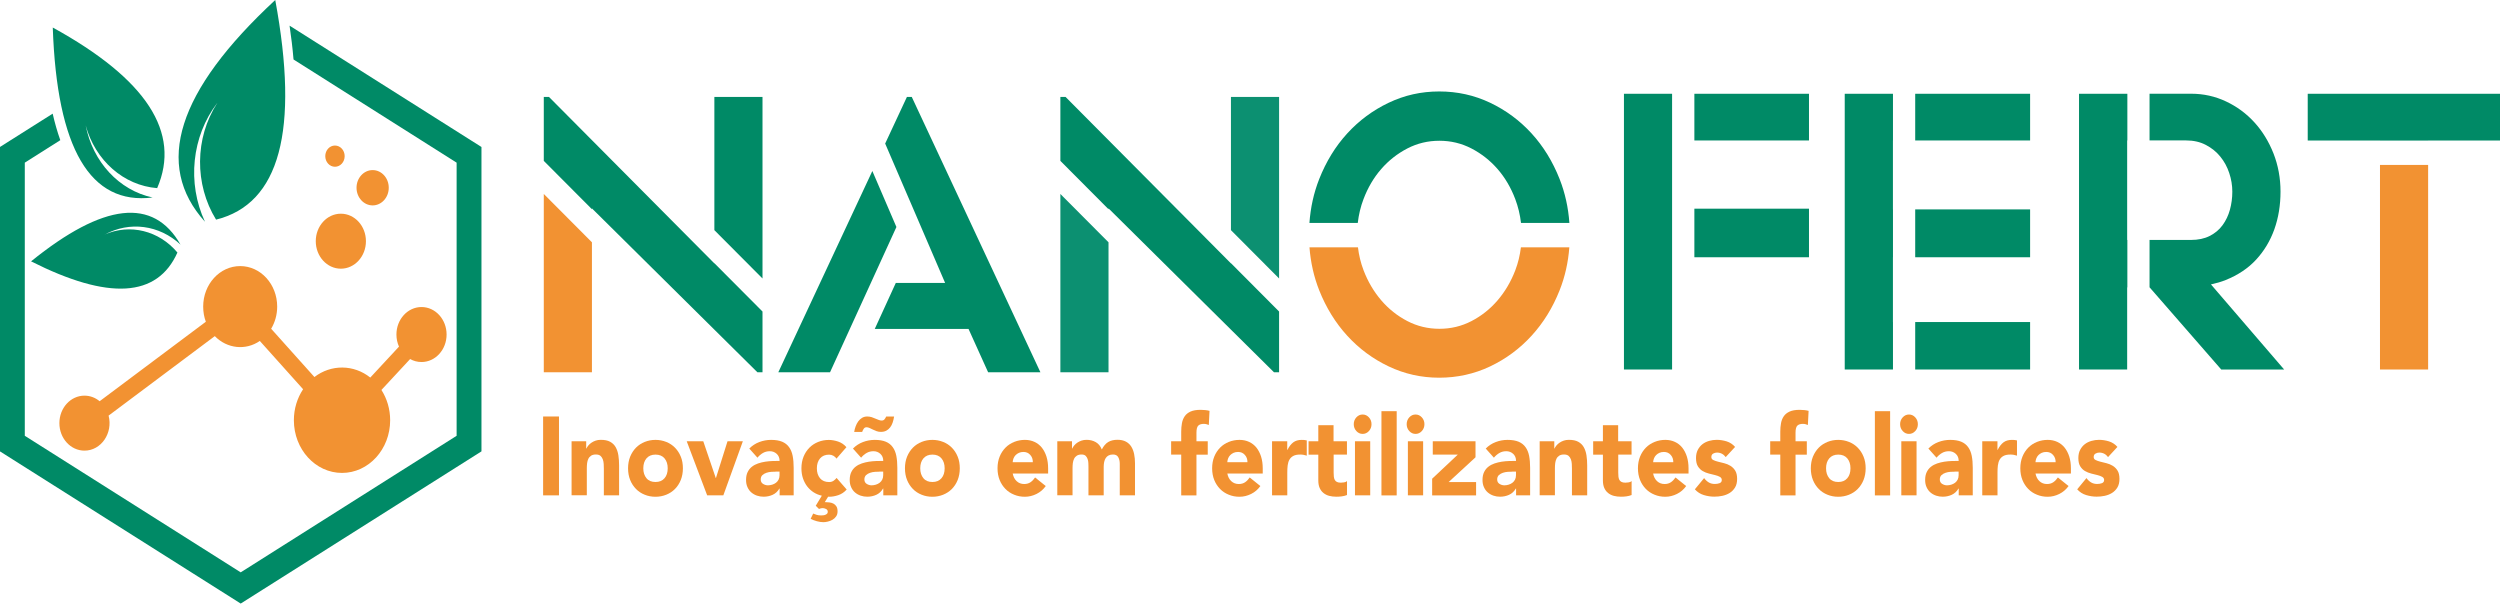 <?xml version="1.0" encoding="UTF-8"?>
<svg id="Layer_2" data-name="Layer 2" xmlns="http://www.w3.org/2000/svg" viewBox="0 0 518.26 125.12">
  <defs>
    <style>
      .cls-1 {
        fill: #0c9071;
      }

      .cls-1, .cls-2, .cls-3, .cls-4, .cls-5 {
        stroke-width: 0px;
      }

      .cls-2, .cls-3 {
        fill-rule: evenodd;
      }

      .cls-2, .cls-4 {
        fill: #008a66;
      }

      .cls-3, .cls-5 {
        fill: #f29232;
      }
    </style>
  </defs>
  <g id="Layer_1-2" data-name="Layer 1">
    <g>
      <polygon class="cls-4" points="185.83 47.06 180.84 35.45 161.35 77.17 172.07 77.17 185.83 47.06"/>
      <polygon class="cls-4" points="189.01 20.09 188.01 20.09 183.5 29.76 188.51 41.41 188.51 41.4 195.93 58.66 185.7 58.66 181.34 68.19 200.78 68.19 204.84 77.17 215.68 77.17 189.01 20.09"/>
      <polygon class="cls-4" points="441.01 49.74 440.97 49.74 440.97 29.12 441.01 29.12 441.01 19.44 430.99 19.44 430.99 76.6 440.97 76.6 440.97 59.58 441.01 59.58 441.01 49.74"/>
      <path class="cls-4" d="M458.34,58.96c1.07-.24,2.1-.52,3.05-.91,2.54-1.02,4.65-2.42,6.31-4.22,1.66-1.8,2.92-3.89,3.78-6.29.85-2.39,1.28-5,1.28-7.81s-.49-5.45-1.46-7.93c-.98-2.47-2.3-4.62-3.96-6.44-1.66-1.82-3.62-3.27-5.88-4.33-2.26-1.07-4.67-1.6-7.24-1.6h-8.61v9.68h7.54c1.57,0,2.95.31,4.14.94,1.19.62,2.19,1.43,2.99,2.42.81.99,1.43,2.12,1.85,3.4.43,1.28.64,2.57.64,3.87s-.17,2.55-.5,3.75c-.33,1.2-.84,2.26-1.53,3.2-.69.94-1.58,1.68-2.67,2.23-1.09.55-2.38.82-3.85.82h-8.61v9.84h.02,0s14.84,17.02,14.84,17.02h13.04l-15.17-17.64Z"/>
      <polygon class="cls-4" points="392.42 66.76 392.41 66.76 392.41 53.33 392.42 53.33 392.42 43.41 392.41 43.41 392.41 29.13 392.42 29.13 392.42 19.44 382.42 19.44 382.42 76.6 392.42 76.6 392.42 66.76"/>
      <rect class="cls-4" x="397.03" y="43.41" width="23.82" height="9.92"/>
      <rect class="cls-4" x="397.03" y="19.44" width="23.82" height="9.68"/>
      <rect class="cls-4" x="397.03" y="66.76" width="23.82" height="9.84"/>
      <polygon class="cls-4" points="346.63 43.26 346.63 43.26 346.63 29.13 346.63 29.13 346.63 19.44 336.65 19.44 336.65 76.6 346.63 76.6 346.63 53.33 346.63 53.33 346.63 43.26"/>
      <rect class="cls-4" x="351.25" y="19.44" width="23.76" height="9.68"/>
      <rect class="cls-4" x="351.25" y="43.26" width="23.76" height="10.07"/>
      <polygon class="cls-4" points="478.4 19.44 478.4 29.13 493.38 29.13 493.38 29.14 503.36 29.14 503.36 29.13 518.26 29.13 518.26 19.44 478.4 19.44"/>
      <rect class="cls-5" x="493.38" y="34.19" width="9.98" height="42.41"/>
      <path class="cls-4" d="M281.47,46.21c.2-1.69.58-3.35,1.2-4.96.9-2.37,2.12-4.44,3.66-6.21,1.54-1.77,3.35-3.19,5.41-4.26,2.06-1.07,4.28-1.6,6.65-1.6s4.59.53,6.65,1.6c2.06,1.07,3.87,2.49,5.41,4.26,1.54,1.77,2.76,3.84,3.66,6.21.61,1.61,1,3.27,1.2,4.96h10.03c-.23-3.17-.89-6.21-2.03-9.1-1.43-3.62-3.36-6.77-5.81-9.45-2.45-2.68-5.31-4.8-8.59-6.36-3.28-1.56-6.8-2.34-10.55-2.34s-7.2.78-10.48,2.34c-3.28,1.56-6.14,3.68-8.59,6.36-2.45,2.68-4.38,5.83-5.81,9.45-1.14,2.89-1.8,5.93-2.03,9.1h10.03Z"/>
      <path class="cls-5" d="M315.29,51.27c-.2,1.65-.58,3.24-1.17,4.78-.9,2.34-2.12,4.41-3.66,6.21-1.54,1.8-3.35,3.23-5.41,4.3-2.06,1.07-4.28,1.6-6.65,1.6s-4.59-.53-6.65-1.6c-2.06-1.07-3.87-2.5-5.41-4.3-1.54-1.8-2.76-3.86-3.66-6.21-.59-1.54-.97-3.13-1.17-4.78h-10.05c.24,3.13.91,6.11,2.02,8.92,1.43,3.59,3.36,6.73,5.81,9.41,2.45,2.68,5.31,4.8,8.59,6.36,3.28,1.56,6.77,2.34,10.48,2.34s7.27-.78,10.55-2.34c3.28-1.56,6.14-3.68,8.59-6.36,2.45-2.68,4.39-5.82,5.81-9.41,1.12-2.81,1.78-5.79,2.02-8.92h-10.05Z"/>
      <polygon class="cls-4" points="158.07 57.73 158.07 20.09 148.09 20.09 148.09 47.71 158.07 57.73"/>
      <polygon class="cls-5" points="112.73 40.21 112.73 77.17 122.71 77.17 122.71 50.23 112.73 40.21"/>
      <polygon class="cls-4" points="148.09 54.56 148.09 54.6 113.8 20.09 112.73 20.09 112.73 33.35 122.71 43.37 122.71 43.2 157.01 77.17 158.07 77.17 158.07 64.58 148.09 54.56"/>
      <polygon class="cls-1" points="265.16 57.73 265.16 20.09 255.18 20.09 255.18 47.71 265.16 57.73"/>
      <polygon class="cls-1" points="219.82 40.21 219.82 77.17 229.8 77.17 229.8 50.23 219.82 40.21"/>
      <polygon class="cls-4" points="255.18 54.56 255.18 54.6 220.89 20.09 219.82 20.09 219.82 33.35 229.8 43.37 229.8 43.2 264.1 77.17 265.16 77.17 265.16 64.58 255.18 54.56"/>
      <g>
        <path class="cls-2" d="M45.03,21.37c-4.67,7.22-4.74,16.86-.24,24.16,13.19-3.27,17.28-18.44,12.27-45.53-20.34,18.86-25.19,34.19-14.57,45.97-3.74-8.01-2.74-17.7,2.53-24.6"/>
        <path class="cls-2" d="M17.76,25.99c1.99,7.3,7.91,12.47,14.82,13.01,4.99-11.52-2.22-22.62-21.64-33.29.86,25.11,7.76,36.85,20.69,35.23-6.94-1.48-12.4-7.37-13.87-14.95Z"/>
        <path class="cls-2" d="M21.69,48.63c5.25-2.32,11.27-.82,15.09,3.72-4.16,9.33-14.27,9.94-30.34,1.83,15.03-12.15,25.35-13.31,30.98-3.47-4.39-4.09-10.58-4.9-15.73-2.07Z"/>
        <path class="cls-2" d="M60.03,5.32c13.26,8.38,26.52,16.76,39.78,25.15v63.1c-16.64,10.52-33.27,21.03-49.91,31.55-16.64-10.52-33.27-21.03-49.91-31.55V30.47l10.93-6.91c.43,1.88.95,3.73,1.58,5.5l-7.36,4.66v56.62c14.92,9.44,29.83,18.87,44.76,28.31,14.92-9.44,29.83-18.87,44.76-28.31v-56.62c-11.28-7.13-22.54-14.26-33.81-21.39-.2-2.4-.49-4.76-.82-7Z"/>
      </g>
      <g>
        <path class="cls-5" d="M112.59,86.34h3.29v16.35h-3.29v-16.35Z"/>
        <path class="cls-5" d="M118.48,91.47h3.04v1.52h.04c.1-.22.24-.43.42-.65.18-.22.4-.41.65-.58.25-.17.54-.31.86-.42.32-.11.67-.16,1.05-.16.8,0,1.45.13,1.94.4.49.27.88.64,1.15,1.12.27.48.46,1.04.56,1.69s.15,1.35.15,2.1v6.19h-3.16v-5.5c0-.32-.01-.66-.03-1-.02-.35-.08-.67-.19-.96-.11-.29-.27-.53-.48-.72-.22-.18-.53-.28-.94-.28s-.74.08-.99.24c-.25.16-.45.38-.58.65-.13.27-.22.57-.26.91-.04.34-.06.69-.06,1.06v5.59h-3.16v-11.22Z"/>
        <path class="cls-5" d="M130.2,97.08c0-.89.15-1.7.44-2.42.3-.72.7-1.34,1.21-1.86.51-.52,1.12-.91,1.81-1.19.7-.28,1.44-.42,2.22-.42s1.53.14,2.23.42c.7.28,1.3.67,1.81,1.19.51.52.92,1.14,1.21,1.86.3.72.44,1.53.44,2.42s-.15,1.7-.44,2.43c-.29.72-.7,1.34-1.21,1.86-.51.52-1.12.91-1.81,1.19-.7.28-1.44.42-2.23.42s-1.53-.14-2.22-.42c-.7-.28-1.3-.67-1.81-1.19-.51-.52-.92-1.14-1.21-1.86-.29-.72-.44-1.53-.44-2.43ZM133.36,97.08c0,.85.22,1.53.66,2.06s1.06.78,1.87.78,1.42-.26,1.87-.78.66-1.21.66-2.06-.22-1.53-.66-2.06c-.44-.52-1.07-.78-1.87-.78s-1.42.26-1.87.78c-.44.52-.66,1.21-.66,2.06Z"/>
        <path class="cls-5" d="M142.37,91.47h3.42l2.59,7.62h.04l2.4-7.62h3.18l-4.05,11.22h-3.35l-4.24-11.22Z"/>
        <path class="cls-5" d="M161.6,101.29h-.04c-.35.6-.82,1.03-1.4,1.29-.58.26-1.2.39-1.85.39-.48,0-.94-.07-1.38-.22s-.83-.37-1.17-.66c-.34-.29-.6-.65-.8-1.09-.2-.43-.3-.93-.3-1.5,0-.65.11-1.19.33-1.64s.51-.82.89-1.11c.37-.29.8-.52,1.28-.68.48-.16.97-.28,1.49-.36.51-.08,1.03-.12,1.54-.14.51-.02.99-.02,1.42-.02,0-.62-.2-1.1-.6-1.47-.4-.36-.87-.54-1.42-.54s-1,.12-1.42.36c-.43.24-.81.57-1.15.98l-1.69-1.89c.59-.6,1.28-1.05,2.07-1.35.79-.3,1.6-.45,2.45-.45.93,0,1.69.13,2.29.38.6.25,1.08.63,1.43,1.12.36.49.61,1.1.75,1.81.14.72.21,1.54.21,2.48v5.7h-2.91v-1.41ZM160.82,97.78c-.24,0-.54.01-.9.03-.36.02-.7.09-1.03.2-.33.11-.61.27-.84.48-.23.22-.35.52-.35.9,0,.42.16.72.48.92.32.2.66.3,1.01.3.31,0,.61-.05.9-.14.29-.09.54-.22.77-.39.22-.17.4-.38.54-.65.13-.26.2-.57.2-.92v-.74h-.78Z"/>
        <path class="cls-5" d="M173.43,95.1c-.16-.25-.37-.45-.65-.61-.28-.16-.58-.24-.91-.24-.8,0-1.42.26-1.87.78-.44.52-.66,1.21-.66,2.06s.22,1.53.66,2.06c.44.52,1.07.78,1.87.78.35,0,.65-.08.91-.25.25-.17.47-.37.65-.6l2.09,2.4c-.49.55-1.07.94-1.74,1.17-.67.22-1.3.33-1.91.33-.1,0-.16,0-.19-.02l-.7,1.13c.31,0,.62.02.94.06.32.04.6.12.85.25.25.13.46.32.62.58.16.25.24.6.24,1.03s-.1.77-.31,1.06c-.2.29-.46.52-.76.69-.3.17-.62.29-.96.37-.34.08-.64.12-.91.12-.42,0-.88-.07-1.36-.2s-.91-.3-1.28-.5l.53-1.09c.17.08.39.16.66.25s.59.14.96.14c.17,0,.33-.01.5-.03.16-.02.31-.06.44-.12s.24-.13.33-.22c.08-.09.13-.22.13-.37,0-.28-.12-.48-.37-.6-.25-.12-.47-.18-.69-.18-.24,0-.49.06-.76.18l-.67-.67,1.26-2.08c-.62-.14-1.18-.37-1.7-.7-.51-.33-.96-.74-1.33-1.22-.37-.48-.66-1.04-.88-1.67-.21-.63-.32-1.32-.32-2.08,0-.89.15-1.7.44-2.42s.7-1.34,1.21-1.86c.51-.52,1.12-.91,1.81-1.19.7-.28,1.44-.42,2.22-.42.6,0,1.24.11,1.91.33.67.22,1.25.61,1.74,1.17l-2.09,2.4Z"/>
        <path class="cls-5" d="M183.09,101.29h-.04c-.35.6-.82,1.03-1.4,1.29-.58.26-1.2.39-1.85.39-.48,0-.94-.07-1.38-.22s-.83-.37-1.17-.66c-.34-.29-.6-.65-.8-1.09-.2-.43-.3-.93-.3-1.5,0-.65.11-1.19.33-1.64s.51-.82.89-1.11c.37-.29.8-.52,1.28-.68.48-.16.97-.28,1.49-.36.51-.08,1.03-.12,1.54-.14.51-.02.99-.02,1.42-.02,0-.62-.2-1.1-.6-1.47-.4-.36-.87-.54-1.42-.54s-1,.12-1.42.36c-.43.24-.81.57-1.15.98l-1.69-1.89c.59-.6,1.28-1.05,2.07-1.35.79-.3,1.6-.45,2.45-.45.93,0,1.69.13,2.29.38.6.25,1.08.63,1.43,1.12.36.49.61,1.1.75,1.81.14.72.21,1.54.21,2.48v5.7h-2.91v-1.41ZM177.08,89.53c.06-.38.15-.77.3-1.15.14-.38.32-.73.54-1.03.22-.3.48-.54.79-.73.31-.18.66-.28,1.05-.28.35,0,.67.05.95.14.28.09.58.21.89.35.2.08.39.15.58.23.19.08.39.12.6.12.24,0,.43-.08.57-.24.14-.16.26-.36.36-.59h1.64c-.07.45-.17.86-.3,1.25s-.3.72-.52,1c-.22.29-.48.51-.8.68-.32.17-.69.25-1.13.25-.31,0-.6-.05-.88-.15-.27-.1-.53-.21-.77-.33-.24-.12-.47-.23-.69-.33s-.43-.15-.64-.15c-.24,0-.43.11-.57.32s-.25.43-.32.65h-1.67ZM182.31,97.78c-.24,0-.54.01-.9.03-.36.02-.7.09-1.03.2-.33.11-.61.27-.84.48-.23.22-.35.52-.35.9,0,.42.16.72.48.92.32.2.66.3,1.01.3.31,0,.61-.05.9-.14.29-.09.54-.22.77-.39.22-.17.4-.38.54-.65.13-.26.2-.57.2-.92v-.74h-.78Z"/>
        <path class="cls-5" d="M187.6,97.08c0-.89.15-1.7.44-2.42.3-.72.7-1.34,1.21-1.86.51-.52,1.12-.91,1.81-1.19.7-.28,1.44-.42,2.22-.42s1.53.14,2.23.42c.7.28,1.3.67,1.81,1.19.51.52.92,1.14,1.21,1.86.3.72.44,1.53.44,2.42s-.15,1.7-.44,2.43c-.29.72-.7,1.34-1.21,1.86-.51.52-1.12.91-1.81,1.19-.7.28-1.44.42-2.23.42s-1.53-.14-2.22-.42c-.7-.28-1.3-.67-1.81-1.19-.51-.52-.92-1.14-1.21-1.86-.29-.72-.44-1.53-.44-2.43ZM190.77,97.08c0,.85.22,1.53.66,2.06s1.06.78,1.87.78,1.42-.26,1.87-.78.66-1.21.66-2.06-.22-1.53-.66-2.06c-.44-.52-1.07-.78-1.87-.78s-1.42.26-1.87.78c-.44.52-.66,1.21-.66,2.06Z"/>
        <path class="cls-5" d="M216.79,100.76c-.51.71-1.15,1.26-1.92,1.64-.77.38-1.57.58-2.4.58s-1.53-.14-2.22-.42c-.7-.28-1.3-.67-1.81-1.19-.51-.52-.92-1.14-1.21-1.86-.29-.72-.44-1.53-.44-2.43s.15-1.7.44-2.42c.29-.72.7-1.34,1.21-1.86.51-.52,1.12-.91,1.81-1.19.7-.28,1.44-.42,2.22-.42.73,0,1.39.14,1.99.42.6.28,1.1.67,1.52,1.19.41.52.73,1.14.96,1.86.22.72.34,1.53.34,2.42v1.09h-7.34c.13.66.4,1.19.82,1.58.42.39.94.59,1.56.59.52,0,.96-.13,1.32-.38.36-.25.67-.58.94-.98l2.21,1.78ZM214.11,95.81c.01-.58-.16-1.09-.53-1.5-.37-.42-.84-.62-1.41-.62-.35,0-.66.06-.93.18-.27.12-.5.28-.69.47-.19.19-.34.42-.44.67-.1.25-.16.52-.18.8h4.18Z"/>
        <path class="cls-5" d="M219.19,91.47h3.04v1.52h.04c.1-.22.24-.43.42-.65.18-.22.4-.41.65-.58.25-.17.54-.31.86-.42.32-.11.67-.16,1.05-.16.72,0,1.35.16,1.91.48s.97.83,1.25,1.52c.37-.72.81-1.24,1.33-1.55.52-.31,1.16-.46,1.92-.46.69,0,1.27.13,1.74.38.47.25.84.6,1.12,1.04.27.44.47.95.59,1.55.12.59.18,1.23.18,1.91v6.63h-3.16v-6.54c0-.52-.1-.97-.31-1.35-.2-.38-.57-.57-1.09-.57-.37,0-.67.07-.92.2s-.44.31-.59.54c-.15.23-.25.5-.32.81-.06.31-.1.63-.1.97v5.94h-3.16v-5.94c0-.2,0-.45-.02-.74-.01-.29-.06-.57-.15-.83s-.22-.48-.41-.67c-.19-.18-.47-.28-.83-.28-.41,0-.74.08-.99.24-.25.16-.45.38-.58.65-.13.27-.22.57-.26.91-.04.34-.06.69-.06,1.06v5.59h-3.16v-11.22Z"/>
        <path class="cls-5" d="M244.87,94.24h-2.09v-2.77h2.09v-1.99c0-.62.05-1.2.15-1.74.1-.55.29-1.03.57-1.44.28-.42.69-.74,1.21-.98.53-.24,1.22-.36,2.08-.36.32,0,.64.02.95.05.31.03.61.08.91.16l-.15,2.93c-.18-.08-.35-.13-.51-.17s-.33-.06-.53-.06c-.51,0-.89.12-1.14.36-.25.24-.38.73-.38,1.47v1.78h2.34v2.77h-2.34v8.45h-3.16v-8.45Z"/>
        <path class="cls-5" d="M261.28,100.76c-.51.71-1.15,1.26-1.92,1.64-.77.38-1.57.58-2.4.58s-1.53-.14-2.22-.42c-.7-.28-1.3-.67-1.81-1.19-.51-.52-.92-1.14-1.21-1.86s-.44-1.53-.44-2.43.15-1.7.44-2.42.7-1.34,1.21-1.86c.51-.52,1.12-.91,1.81-1.19.7-.28,1.44-.42,2.22-.42.73,0,1.39.14,1.99.42.6.28,1.1.67,1.52,1.19.41.52.73,1.14.96,1.86.22.72.34,1.53.34,2.42v1.09h-7.34c.13.66.4,1.19.82,1.58.42.39.94.59,1.56.59.52,0,.96-.13,1.32-.38s.67-.58.94-.98l2.21,1.78ZM258.6,95.81c.01-.58-.16-1.09-.53-1.5-.37-.42-.84-.62-1.41-.62-.35,0-.66.06-.93.18-.27.12-.5.28-.69.47-.19.19-.34.42-.44.67-.1.25-.16.52-.18.8h4.18Z"/>
        <path class="cls-5" d="M263.69,91.47h3.16v1.8h.04c.34-.69.74-1.21,1.2-1.56.46-.35,1.05-.52,1.75-.52.18,0,.37,0,.55.02s.35.05.51.09v3.16c-.23-.08-.45-.13-.66-.17-.22-.04-.45-.06-.69-.06-.6,0-1.08.09-1.43.28-.35.18-.62.44-.81.77s-.31.73-.37,1.19-.08.97-.08,1.52v4.69h-3.16v-11.22Z"/>
        <path class="cls-5" d="M279.25,94.24h-2.78v3.74c0,.31.01.59.04.84.03.25.09.47.19.66.1.18.25.33.45.43.2.1.47.15.81.15.17,0,.39-.02.66-.06.27-.04.48-.13.62-.27v2.89c-.35.14-.72.23-1.1.28-.38.05-.75.07-1.12.07-.53,0-1.03-.06-1.48-.18-.45-.12-.84-.32-1.18-.59-.34-.27-.6-.62-.79-1.05-.19-.43-.28-.95-.28-1.57v-5.33h-2.02v-2.77h2.02v-3.33h3.16v3.33h2.78v2.77Z"/>
        <path class="cls-5" d="M280.64,87.94c0-.55.18-1.03.54-1.42s.79-.59,1.3-.59.94.2,1.3.59.54.87.54,1.42-.18,1.03-.54,1.42-.79.59-1.3.59-.94-.2-1.3-.59-.54-.87-.54-1.42ZM280.89,91.47h3.16v11.22h-3.16v-11.22Z"/>
        <path class="cls-5" d="M286.38,85.24h3.16v17.46h-3.16v-17.46Z"/>
        <path class="cls-5" d="M291.61,87.94c0-.55.18-1.03.54-1.42s.79-.59,1.3-.59.94.2,1.3.59.54.87.54,1.42-.18,1.03-.54,1.42-.79.59-1.3.59-.94-.2-1.3-.59-.54-.87-.54-1.42ZM291.86,91.47h3.16v11.22h-3.16v-11.22Z"/>
        <path class="cls-5" d="M296.9,99.23l5.31-4.99h-5.19v-2.77h8.86v3.33l-5.57,5.13h5.69v2.77h-9.11v-3.46Z"/>
        <path class="cls-5" d="M314.27,101.29h-.04c-.35.6-.82,1.03-1.4,1.29-.58.26-1.2.39-1.85.39-.48,0-.94-.07-1.38-.22s-.83-.37-1.17-.66c-.34-.29-.6-.65-.8-1.09-.2-.43-.3-.93-.3-1.5,0-.65.11-1.19.33-1.64s.51-.82.89-1.11c.37-.29.8-.52,1.28-.68.48-.16.97-.28,1.49-.36.51-.08,1.03-.12,1.54-.14.51-.02.99-.02,1.42-.02,0-.62-.2-1.1-.6-1.47-.4-.36-.87-.54-1.42-.54s-1,.12-1.42.36c-.43.24-.81.57-1.15.98l-1.69-1.89c.59-.6,1.28-1.05,2.07-1.35.79-.3,1.6-.45,2.45-.45.93,0,1.69.13,2.29.38.6.25,1.08.63,1.43,1.12.36.49.61,1.1.75,1.81.14.72.21,1.54.21,2.48v5.7h-2.91v-1.41ZM313.49,97.78c-.24,0-.54.01-.9.03-.36.02-.7.09-1.03.2-.33.11-.61.27-.84.48-.23.22-.35.52-.35.9,0,.42.16.72.48.92.32.2.66.3,1.01.3.31,0,.61-.05.9-.14.29-.09.54-.22.77-.39.22-.17.4-.38.54-.65.13-.26.2-.57.2-.92v-.74h-.78Z"/>
        <path class="cls-5" d="M319.17,91.47h3.04v1.52h.04c.1-.22.24-.43.42-.65.18-.22.4-.41.65-.58.25-.17.54-.31.86-.42.32-.11.67-.16,1.05-.16.8,0,1.45.13,1.94.4.49.27.88.64,1.15,1.12.27.48.46,1.04.56,1.69s.15,1.35.15,2.1v6.19h-3.16v-5.5c0-.32-.01-.66-.03-1-.02-.35-.08-.67-.19-.96-.11-.29-.27-.53-.48-.72-.22-.18-.53-.28-.94-.28s-.74.08-.99.24c-.25.16-.45.38-.58.65-.13.27-.22.57-.26.91-.04.34-.06.69-.06,1.06v5.59h-3.16v-11.22Z"/>
        <path class="cls-5" d="M338.25,94.24h-2.78v3.74c0,.31.01.59.04.84.03.25.09.47.19.66.1.18.25.33.45.43.2.1.47.15.81.15.17,0,.39-.02.66-.06.27-.04.48-.13.62-.27v2.89c-.35.14-.72.23-1.1.28-.38.05-.75.07-1.12.07-.53,0-1.03-.06-1.48-.18-.45-.12-.84-.32-1.18-.59-.34-.27-.6-.62-.79-1.05-.19-.43-.28-.95-.28-1.57v-5.33h-2.02v-2.77h2.02v-3.33h3.16v3.33h2.78v2.77Z"/>
        <path class="cls-5" d="M349.55,100.76c-.51.71-1.15,1.26-1.92,1.64-.77.38-1.57.58-2.4.58s-1.53-.14-2.22-.42c-.7-.28-1.3-.67-1.81-1.19-.51-.52-.92-1.14-1.21-1.86-.29-.72-.44-1.53-.44-2.43s.15-1.7.44-2.42c.29-.72.7-1.34,1.21-1.86.51-.52,1.12-.91,1.81-1.19.7-.28,1.44-.42,2.22-.42.73,0,1.39.14,1.99.42.6.28,1.1.67,1.52,1.19.41.52.73,1.14.96,1.86.22.72.34,1.53.34,2.42v1.09h-7.34c.13.66.4,1.19.82,1.58.42.39.94.59,1.56.59.52,0,.96-.13,1.32-.38s.67-.58.94-.98l2.21,1.78ZM346.88,95.81c.01-.58-.16-1.09-.53-1.5-.37-.42-.84-.62-1.41-.62-.35,0-.66.06-.93.18-.27.12-.5.28-.69.47-.19.19-.34.42-.44.67-.1.25-.16.52-.18.8h4.18Z"/>
        <path class="cls-5" d="M357.76,94.77c-.46-.63-1.08-.95-1.83-.95-.27,0-.53.07-.78.21-.25.14-.38.38-.38.72,0,.28.13.48.39.61.26.13.59.25.99.35.4.1.83.21,1.29.32s.89.3,1.29.54c.4.25.73.58.99,1s.39.99.39,1.7-.14,1.32-.43,1.79c-.29.47-.66.85-1.11,1.13-.45.28-.96.48-1.52.6-.56.12-1.12.17-1.67.17-.72,0-1.44-.11-2.17-.33s-1.35-.62-1.86-1.19l1.92-2.33c.29.4.62.7.98.91.36.21.78.31,1.25.31.37,0,.7-.06.99-.17.29-.12.44-.33.44-.64s-.13-.51-.39-.66c-.26-.15-.59-.27-.99-.37-.4-.1-.83-.21-1.29-.32s-.89-.29-1.29-.52c-.4-.23-.73-.56-.99-.98-.26-.42-.39-.99-.39-1.7,0-.66.12-1.23.37-1.71.25-.48.57-.87.97-1.18s.86-.53,1.38-.68c.52-.15,1.05-.22,1.58-.22.67,0,1.36.11,2.05.32.69.22,1.27.6,1.75,1.15l-1.94,2.1Z"/>
        <path class="cls-5" d="M369.06,94.24h-2.09v-2.77h2.09v-1.99c0-.62.05-1.2.15-1.74.1-.55.29-1.03.57-1.44.28-.42.69-.74,1.21-.98.53-.24,1.22-.36,2.08-.36.32,0,.64.02.95.05.31.03.61.08.91.16l-.15,2.93c-.18-.08-.35-.13-.51-.17s-.33-.06-.53-.06c-.51,0-.89.12-1.14.36-.25.24-.38.73-.38,1.47v1.78h2.34v2.77h-2.34v8.45h-3.16v-8.45Z"/>
        <path class="cls-5" d="M375.39,97.08c0-.89.15-1.7.44-2.42.3-.72.7-1.34,1.21-1.86.51-.52,1.12-.91,1.81-1.19.7-.28,1.44-.42,2.22-.42s1.53.14,2.23.42c.7.28,1.3.67,1.81,1.19.51.52.92,1.14,1.21,1.86.3.72.44,1.53.44,2.42s-.15,1.7-.44,2.43c-.29.72-.7,1.34-1.21,1.86-.51.52-1.12.91-1.81,1.19-.7.28-1.44.42-2.23.42s-1.53-.14-2.22-.42c-.7-.28-1.3-.67-1.81-1.19-.51-.52-.92-1.14-1.21-1.86-.29-.72-.44-1.53-.44-2.43ZM378.55,97.08c0,.85.22,1.53.66,2.06s1.06.78,1.87.78,1.42-.26,1.87-.78.66-1.21.66-2.06-.22-1.53-.66-2.06c-.44-.52-1.07-.78-1.87-.78s-1.42.26-1.87.78c-.44.52-.66,1.21-.66,2.06Z"/>
        <path class="cls-5" d="M388.67,85.24h3.16v17.46h-3.16v-17.46Z"/>
        <path class="cls-5" d="M393.9,87.94c0-.55.18-1.03.54-1.42s.79-.59,1.3-.59.94.2,1.3.59.54.87.54,1.42-.18,1.03-.54,1.42-.79.59-1.3.59-.94-.2-1.3-.59-.54-.87-.54-1.42ZM394.15,91.47h3.16v11.22h-3.16v-11.22Z"/>
        <path class="cls-5" d="M406.03,101.29h-.04c-.35.6-.82,1.03-1.4,1.29-.58.26-1.2.39-1.85.39-.48,0-.94-.07-1.38-.22s-.83-.37-1.17-.66c-.34-.29-.6-.65-.8-1.09-.2-.43-.3-.93-.3-1.5,0-.65.11-1.19.33-1.64s.51-.82.89-1.11c.37-.29.8-.52,1.28-.68.48-.16.97-.28,1.49-.36.51-.08,1.03-.12,1.54-.14.51-.02.99-.02,1.42-.02,0-.62-.2-1.1-.6-1.47-.4-.36-.87-.54-1.42-.54s-1,.12-1.42.36c-.43.24-.81.57-1.15.98l-1.69-1.89c.59-.6,1.28-1.05,2.07-1.35.79-.3,1.6-.45,2.45-.45.93,0,1.69.13,2.29.38.6.25,1.08.63,1.43,1.12.36.49.61,1.1.75,1.81.14.72.21,1.54.21,2.48v5.7h-2.91v-1.41ZM405.25,97.78c-.24,0-.54.01-.9.03-.36.02-.7.09-1.03.2-.33.11-.61.27-.84.48-.23.22-.35.52-.35.9,0,.42.16.72.48.92.32.2.66.3,1.01.3.31,0,.61-.05.9-.14.29-.09.54-.22.77-.39.22-.17.4-.38.54-.65.13-.26.2-.57.2-.92v-.74h-.78Z"/>
        <path class="cls-5" d="M410.92,91.47h3.16v1.8h.04c.34-.69.74-1.21,1.2-1.56.46-.35,1.05-.52,1.75-.52.18,0,.37,0,.55.02s.35.05.51.09v3.16c-.23-.08-.45-.13-.66-.17-.22-.04-.45-.06-.69-.06-.6,0-1.08.09-1.43.28-.35.18-.62.44-.81.77s-.31.73-.37,1.19-.08.97-.08,1.52v4.69h-3.16v-11.22Z"/>
        <path class="cls-5" d="M428.82,100.76c-.51.71-1.15,1.26-1.92,1.64-.77.38-1.57.58-2.4.58s-1.53-.14-2.22-.42c-.7-.28-1.3-.67-1.81-1.19-.51-.52-.92-1.14-1.21-1.86-.29-.72-.44-1.53-.44-2.43s.15-1.7.44-2.42c.29-.72.7-1.34,1.21-1.86.51-.52,1.12-.91,1.81-1.19.7-.28,1.44-.42,2.22-.42.73,0,1.39.14,1.99.42.6.28,1.1.67,1.52,1.19.41.52.73,1.14.96,1.86.22.72.34,1.53.34,2.42v1.09h-7.34c.13.66.4,1.19.82,1.58.42.39.94.59,1.56.59.52,0,.96-.13,1.32-.38.36-.25.67-.58.94-.98l2.21,1.78ZM426.14,95.81c.01-.58-.16-1.09-.53-1.5-.37-.42-.84-.62-1.41-.62-.35,0-.66.06-.93.18-.27.12-.5.28-.69.47-.19.19-.34.42-.44.67-.1.25-.16.52-.18.8h4.18Z"/>
        <path class="cls-5" d="M437.02,94.77c-.46-.63-1.08-.95-1.83-.95-.27,0-.53.07-.78.21-.25.14-.38.38-.38.72,0,.28.13.48.39.61.26.13.59.25.99.35.4.1.83.21,1.29.32s.89.3,1.29.54c.4.25.73.58.99,1s.39.99.39,1.7-.14,1.32-.43,1.79-.66.85-1.11,1.13c-.45.28-.96.48-1.52.6-.56.12-1.12.17-1.67.17-.72,0-1.44-.11-2.17-.33s-1.35-.62-1.86-1.19l1.92-2.33c.29.4.62.7.98.91.36.21.78.31,1.25.31.37,0,.7-.06.99-.17.29-.12.44-.33.44-.64s-.13-.51-.39-.66c-.26-.15-.59-.27-.99-.37-.4-.1-.83-.21-1.29-.32s-.89-.29-1.29-.52c-.4-.23-.73-.56-.99-.98-.26-.42-.39-.99-.39-1.7,0-.66.12-1.23.37-1.71.25-.48.57-.87.97-1.18s.86-.53,1.38-.68c.52-.15,1.05-.22,1.58-.22.67,0,1.36.11,2.05.32.69.22,1.27.6,1.75,1.15l-1.94,2.1Z"/>
      </g>
      <path class="cls-3" d="M70.66,44.3c2.87,0,5.2,2.55,5.2,5.7s-2.33,5.7-5.2,5.7-5.2-2.55-5.2-5.7,2.33-5.7,5.2-5.7Z"/>
      <path class="cls-3" d="M77.25,35.26c1.85,0,3.34,1.64,3.34,3.66s-1.5,3.66-3.34,3.66-3.34-1.64-3.34-3.66,1.5-3.66,3.34-3.66Z"/>
      <path class="cls-3" d="M69.44,30.17c1.11,0,2.01.98,2.01,2.2s-.9,2.2-2.01,2.2-2.01-.98-2.01-2.2.9-2.2,2.01-2.2Z"/>
      <path class="cls-3" d="M20.65,83.18l22.02-16.48c-.36-.97-.55-2.03-.55-3.14,0-4.64,3.43-8.4,7.67-8.4s7.67,3.76,7.67,8.4c0,1.69-.46,3.27-1.25,4.59l8.97,10.01c3.46-2.66,8.16-2.62,11.58.11l5.95-6.41c-.34-.76-.53-1.61-.53-2.51,0-3.15,2.33-5.7,5.2-5.7s5.2,2.55,5.2,5.7-2.33,5.7-5.2,5.7c-.85,0-1.66-.22-2.36-.62l-5.95,6.41c1.14,1.78,1.81,3.94,1.81,6.28,0,6.03-4.47,10.92-9.98,10.92s-9.98-4.89-9.98-10.92c0-2.4.71-4.62,1.91-6.43l-8.97-10.01c-2.93,2.02-6.8,1.61-9.33-1l-22.02,16.48c.94,3.61-1.53,7.26-5,7.26-2.87,0-5.2-2.55-5.2-5.7s2.33-5.7,5.2-5.7c1.18,0,2.27.43,3.15,1.16Z"/>
    </g>
  </g>
</svg>
